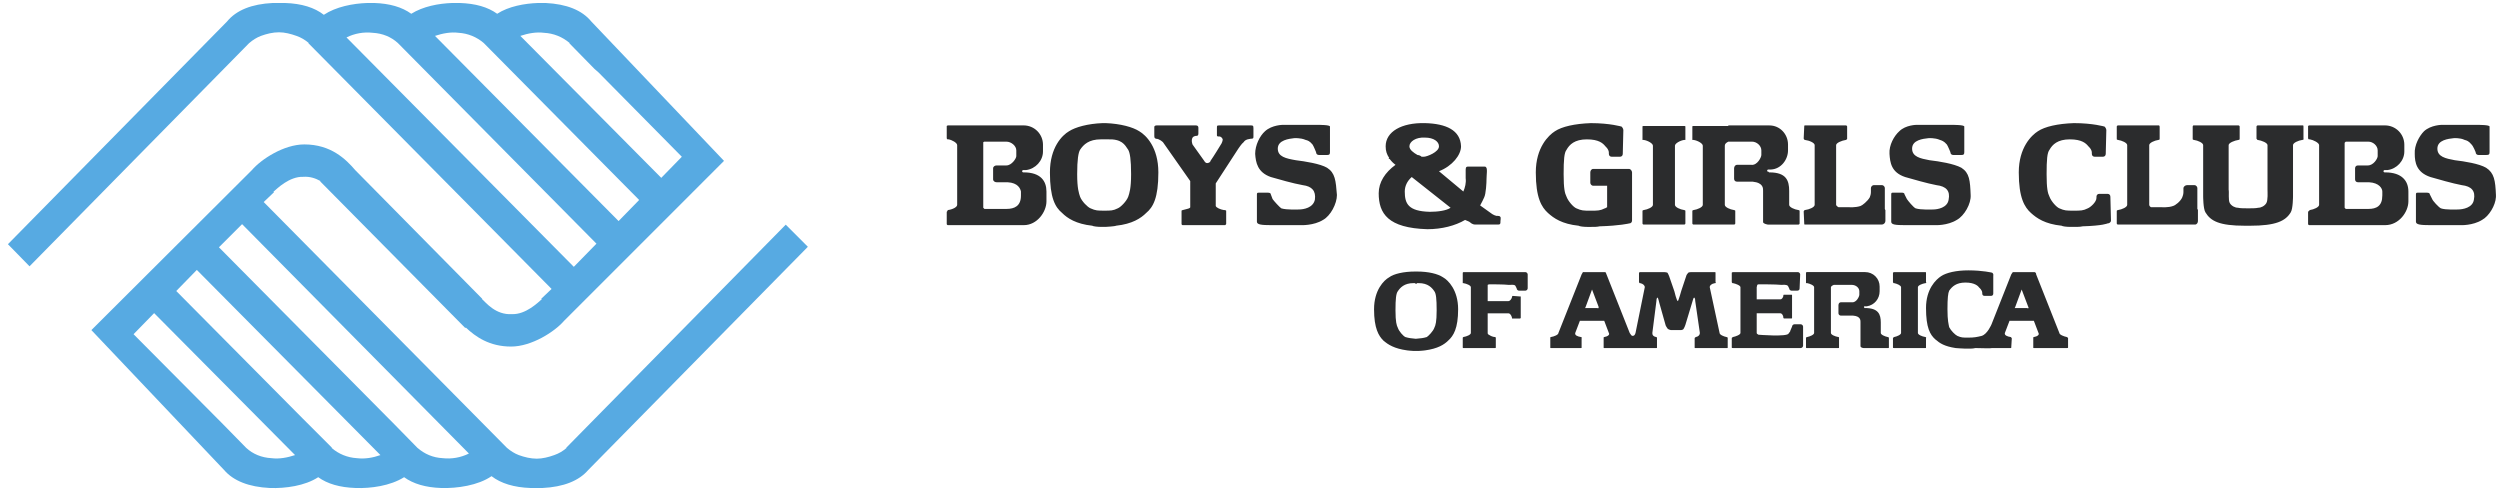 <svg width="271" height="53" viewBox="0 0 271 53" fill="none" xmlns="http://www.w3.org/2000/svg">
<path fill-rule="evenodd" clip-rule="evenodd" d="M85.174 24.353L61.367 48.549H61.423C61.031 48.894 60.576 49.16 60.083 49.331C59.47 49.553 58.802 49.72 58.188 49.72C57.519 49.72 56.85 49.553 56.237 49.331C55.791 49.163 55.345 48.884 54.954 48.549L28.584 21.9L29.698 20.84L29.643 20.784C30.033 20.449 31.372 19.112 32.876 19.168C33.601 19.113 34.215 19.335 34.716 19.613V19.669L50.439 35.559L50.495 35.504C51.554 36.507 53.059 37.567 55.402 37.567C57.632 37.567 60.14 35.949 61.143 34.779L78.483 17.439L64.098 2.33C63.094 1.103 61.423 0.434 59.136 0.323H58.34C56.855 0.371 55.117 0.694 53.894 1.493C52.89 0.768 51.553 0.378 49.824 0.323H49.032C47.559 0.371 45.853 0.694 44.582 1.493C43.579 0.768 42.241 0.378 40.569 0.323H39.846C38.252 0.37 36.407 0.736 35.104 1.605C34.1 0.824 32.707 0.378 30.867 0.323H29.573C27.287 0.434 25.614 1.103 24.611 2.33L0.859 26.471L3.201 28.868L27.008 4.671C27.398 4.336 27.845 4.057 28.29 3.89C28.903 3.667 29.573 3.5 30.242 3.5C30.855 3.5 31.524 3.667 32.137 3.89C32.63 4.061 33.084 4.326 33.475 4.671H33.419L59.791 31.321L58.675 32.381L58.731 32.436C58.34 32.771 57.003 34.108 55.498 34.052C53.714 34.164 52.655 32.77 52.265 32.436V32.381L38.508 18.443C37.504 17.272 35.888 15.655 32.988 15.655C30.758 15.655 28.305 17.271 27.301 18.443L9.906 35.782L24.291 50.947C25.295 52.118 26.967 52.788 29.253 52.899C30.927 52.955 33.045 52.675 34.494 51.728C35.498 52.453 36.836 52.842 38.564 52.899C40.181 52.955 42.3 52.675 43.805 51.728C44.809 52.453 46.146 52.842 47.819 52.899C49.548 52.955 51.832 52.621 53.283 51.616C54.286 52.397 55.736 52.842 57.519 52.899H58.803C61.089 52.788 62.761 52.118 63.765 50.947L87.572 26.751L85.174 24.353ZM58.969 3.557C59.997 3.606 60.979 3.999 61.757 4.672H61.702L64.433 7.46L64.879 7.85L73.911 16.993L71.681 19.279L56.405 3.891C57.241 3.613 58.134 3.445 58.969 3.557ZM49.715 3.557C50.724 3.617 51.684 4.009 52.447 4.672L69.284 21.677L67.054 23.963L47.151 3.891C47.986 3.613 48.877 3.445 49.715 3.557ZM37.56 4.058C38.44 3.62 39.427 3.445 40.403 3.556C41.463 3.612 42.411 4.002 43.135 4.671L64.656 26.415L62.202 28.924L37.56 4.058ZM29.42 49.665C28.361 49.609 27.413 49.219 26.688 48.55L23.956 45.762L23.566 45.373L14.478 36.228L16.708 33.942L31.984 49.331C31.149 49.609 30.256 49.776 29.42 49.665ZM38.675 49.665C37.666 49.605 36.706 49.213 35.943 48.55H35.998L33.21 45.762L32.82 45.373L19.105 31.545L21.335 29.259L41.239 49.331C40.459 49.609 39.567 49.776 38.675 49.665ZM47.986 49.665C46.927 49.609 46.034 49.219 45.254 48.55L42.522 45.762L42.132 45.373L23.733 26.806L26.242 24.297L50.83 49.163C49.95 49.602 48.963 49.776 47.986 49.665Z" fill="#57AAE2"/>
<path fill-rule="evenodd" clip-rule="evenodd" d="M110.985 18.686H110.922C110.86 18.686 110.797 18.623 110.797 18.561C110.797 18.498 110.86 18.434 110.922 18.434H111.236C112.242 18.309 113.059 17.43 113.059 16.423V15.669C113.054 15.121 112.834 14.596 112.446 14.207C112.059 13.819 111.534 13.599 110.985 13.594H102.751C102.689 13.594 102.626 13.657 102.626 13.657V14.977C102.626 14.977 102.626 15.04 102.689 15.104H102.814C103.192 15.165 103.757 15.481 103.757 15.731V22.204C103.757 22.457 103.255 22.706 102.751 22.77C102.751 22.77 102.689 22.833 102.689 22.895C102.626 22.895 102.626 23.022 102.626 23.022V24.278C102.626 24.341 102.689 24.405 102.751 24.405H110.985C112.431 24.405 113.436 22.958 113.436 21.828V20.759C113.436 19.628 112.808 18.686 110.985 18.686ZM110.671 21.2C110.671 22.331 109.979 22.647 109.099 22.647H106.71L106.647 22.584L106.585 22.521V15.419C106.647 15.356 106.71 15.356 106.71 15.356H109.099C109.601 15.356 110.167 15.796 110.167 16.3V16.927C110.167 17.179 109.664 17.933 109.099 17.933H108.031C107.842 17.933 107.653 18.058 107.653 18.247V19.441C107.653 19.629 107.841 19.756 108.031 19.756H109.225C110.356 19.817 110.608 20.447 110.671 20.761V21.2ZM258.556 18.686H258.492C258.431 18.686 258.367 18.623 258.367 18.561C258.367 18.498 258.43 18.434 258.492 18.434H258.808C259.812 18.309 260.629 17.43 260.629 16.423V15.669C260.625 15.121 260.405 14.596 260.017 14.207C259.629 13.819 259.104 13.599 258.556 13.594H250.322C250.261 13.594 250.196 13.657 250.196 13.657V14.977C250.196 14.977 250.196 15.04 250.26 15.104H250.385C250.762 15.165 251.391 15.481 251.391 15.731V22.204C251.391 22.457 250.825 22.706 250.385 22.77L250.26 22.895C250.196 22.895 250.196 23.022 250.196 23.022V24.278C250.196 24.341 250.26 24.405 250.322 24.405H258.556C260.063 24.405 261.07 22.958 261.07 21.828V20.759C261.07 19.628 260.378 18.686 258.556 18.686ZM258.242 21.2C258.242 22.331 257.613 22.647 256.732 22.647H254.282L254.219 22.584L254.158 22.521V15.544C254.158 15.544 254.158 15.419 254.219 15.419C254.219 15.356 254.346 15.356 254.346 15.356H256.733C257.237 15.356 257.74 15.796 257.74 16.3V16.927C257.74 17.179 257.299 17.933 256.672 17.933H255.603C255.415 17.933 255.29 18.058 255.29 18.247V19.441C255.29 19.629 255.415 19.756 255.603 19.756H256.797C257.929 19.817 258.244 20.447 258.244 20.761V21.2H258.242ZM135.56 13.595H132.229C131.914 13.595 131.914 13.595 131.914 13.91V14.664C131.914 14.852 132.165 14.789 132.165 14.789C132.165 14.789 132.355 14.789 132.48 14.978L132.543 15.105C132.543 15.105 132.543 15.293 132.418 15.543C132.229 15.859 131.538 16.99 131.223 17.43C131.223 17.556 131.035 17.681 130.846 17.681C130.72 17.681 130.595 17.556 130.532 17.43L129.275 15.67C129.275 15.67 129.087 15.23 129.275 14.916C129.338 14.789 129.589 14.728 129.652 14.728C129.779 14.728 129.905 14.728 129.905 14.476V13.847C129.905 13.722 129.842 13.595 129.652 13.595H125.44C125.315 13.595 125.126 13.595 125.126 13.783V14.6C125.126 14.915 125.126 14.978 125.314 15.041C125.692 15.041 126.068 15.418 126.068 15.418L129.022 19.628V22.458C129.022 22.583 128.707 22.646 128.456 22.708L128.205 22.771C128.143 22.771 128.08 22.834 128.08 22.834V24.279C128.08 24.342 128.143 24.406 128.205 24.406H132.793C132.855 24.406 132.855 24.343 132.918 24.279V22.834C132.855 22.834 132.855 22.771 132.793 22.771H132.667C132.29 22.708 131.85 22.519 131.787 22.331V19.881L134.238 16.109C134.238 16.109 134.615 15.543 134.804 15.418C134.929 15.23 135.055 15.166 135.244 15.105L135.559 15.042C135.873 15.042 135.873 14.979 135.873 14.789V13.91C135.873 13.595 135.811 13.595 135.56 13.595ZM238.193 22.647V20.383C238.193 20.258 238.066 20.07 237.878 20.07H237.062C236.873 20.07 236.684 20.258 236.684 20.383V20.824C236.684 21.012 236.621 21.264 236.557 21.389C236.369 21.83 235.803 22.27 235.551 22.331C235.049 22.52 234.295 22.459 234.295 22.459H233.164C233.037 22.395 232.976 22.27 232.976 22.206V15.732C232.976 15.482 233.541 15.231 233.98 15.167C233.98 15.167 234.043 15.167 234.107 15.106V13.723C234.107 13.66 234.044 13.596 234.044 13.596H229.582C229.521 13.596 229.457 13.659 229.457 13.723V15.106C229.489 15.141 229.534 15.162 229.582 15.167C230.022 15.23 230.588 15.482 230.588 15.732V22.206C230.588 22.459 230.022 22.708 229.582 22.772C229.582 22.772 229.521 22.772 229.457 22.835V24.218C229.457 24.279 229.52 24.343 229.582 24.343H237.941C238.129 24.343 238.256 24.155 238.256 23.965V22.771C238.256 22.771 238.256 22.708 238.193 22.647ZM204.316 22.647V20.383C204.316 20.258 204.191 20.07 204.003 20.07H203.122C202.934 20.07 202.808 20.258 202.808 20.383V20.824C202.808 21.012 202.745 21.264 202.683 21.389C202.431 21.83 201.866 22.27 201.677 22.331C201.111 22.52 200.42 22.459 200.42 22.459H199.288C199.163 22.395 199.036 22.27 199.036 22.206V15.732C199.036 15.482 199.665 15.231 200.105 15.167C200.105 15.167 200.168 15.167 200.168 15.106C200.229 15.106 200.229 15.043 200.229 15.043V13.723C200.229 13.66 200.168 13.596 200.104 13.596H195.642C195.579 13.596 195.579 13.659 195.579 13.723L195.518 15.043C195.579 15.043 195.518 15.106 195.579 15.106C195.579 15.167 195.642 15.167 195.642 15.167C196.144 15.23 196.709 15.482 196.709 15.732V22.206C196.709 22.459 196.144 22.708 195.642 22.772C195.642 22.772 195.579 22.772 195.579 22.835C195.518 22.835 195.579 22.896 195.518 22.896L195.579 24.218C195.579 24.279 195.579 24.343 195.642 24.343H204.001C204.099 24.336 204.191 24.294 204.26 24.225C204.33 24.155 204.372 24.063 204.378 23.965V22.771C204.379 22.771 204.316 22.708 204.316 22.647ZM243.723 22.583C243.409 22.583 242.781 22.583 242.591 22.52C242.278 22.52 241.9 22.331 241.712 22.018C241.524 21.705 241.649 20.824 241.585 20.571V15.732C241.585 15.482 242.214 15.231 242.654 15.167C242.654 15.167 242.716 15.167 242.78 15.106V13.723C242.78 13.66 242.717 13.596 242.654 13.596H237.752C237.752 13.596 237.688 13.659 237.688 13.723V15.106C237.722 15.141 237.767 15.163 237.816 15.167C238.256 15.23 238.822 15.482 238.822 15.732V21.264C238.822 21.264 238.822 22.647 239.072 23.024C239.638 23.966 240.582 24.469 243.346 24.469H243.912C246.678 24.469 247.747 23.967 248.312 23.024C248.563 22.647 248.563 21.264 248.563 21.264V15.732C248.563 15.482 249.13 15.231 249.569 15.167C249.569 15.167 249.696 15.167 249.696 15.106C249.757 15.043 249.696 15.043 249.696 15.043V13.723C249.696 13.66 249.696 13.596 249.633 13.596H244.73C244.667 13.596 244.605 13.659 244.605 13.723V15.043L244.666 15.106C244.666 15.167 244.729 15.167 244.729 15.167C245.169 15.23 245.798 15.482 245.798 15.732V20.571C245.798 20.824 245.859 21.705 245.671 22.018C245.483 22.331 245.105 22.52 244.792 22.52C244.604 22.583 243.975 22.583 243.723 22.583ZM228.765 21.325C228.765 21.137 228.64 21.012 228.451 21.012H227.57C227.382 21.012 227.257 21.137 227.257 21.325V21.452C227.257 21.893 226.628 22.459 226.315 22.584C225.813 22.836 225.561 22.836 224.807 22.836C223.99 22.836 223.801 22.836 223.235 22.584C222.922 22.459 222.354 21.83 222.166 21.326C221.978 20.949 221.852 20.447 221.852 18.876C221.852 17.305 221.915 16.55 222.166 16.237C222.481 15.671 223.047 15.106 224.366 15.106C225.686 15.106 226.126 15.544 226.378 15.86C226.378 15.86 226.755 16.173 226.755 16.55V16.677C226.755 16.866 226.88 16.991 227.069 16.991H227.95C228.138 16.991 228.263 16.866 228.263 16.677L228.326 14.101C228.326 14.101 228.326 13.912 228.138 13.723C228.138 13.723 226.88 13.346 224.807 13.346C223.047 13.407 221.664 13.723 220.91 14.225C220.217 14.665 218.835 15.985 218.835 18.687C218.835 21.453 219.464 22.459 220.156 23.086C220.785 23.654 221.664 24.281 223.487 24.469C223.548 24.532 223.989 24.596 224.429 24.596H224.807C225.184 24.596 225.498 24.596 225.749 24.533C227.95 24.47 228.451 24.22 228.451 24.22C228.64 24.22 228.829 24.093 228.829 23.904L228.765 21.325ZM176.914 21.325V18.687C176.914 18.499 176.726 18.31 176.6 18.31H172.703C172.515 18.31 172.389 18.498 172.389 18.687V19.818C172.389 19.945 172.514 20.134 172.703 20.134H174.212V22.459C174.087 22.521 174.024 22.585 173.961 22.585C173.458 22.837 173.206 22.837 172.452 22.837H172.39C171.635 22.837 171.447 22.837 170.881 22.585C170.567 22.459 170.002 21.831 169.813 21.327C169.624 20.95 169.498 20.448 169.498 18.877C169.498 17.306 169.561 16.551 169.813 16.238C170.127 15.672 170.693 15.107 172.012 15.107C173.332 15.107 173.773 15.545 174.023 15.861C174.023 15.861 174.4 16.174 174.4 16.551V16.678C174.4 16.867 174.526 16.992 174.715 16.992H175.595C175.783 16.992 175.909 16.867 175.909 16.678L175.971 14.101C175.971 14.101 175.971 13.913 175.783 13.724C175.783 13.724 174.526 13.347 172.452 13.347C170.693 13.408 169.309 13.724 168.555 14.226C167.863 14.666 166.481 15.986 166.481 18.688C166.481 21.454 167.11 22.459 167.8 23.087C168.429 23.655 169.309 24.282 171.131 24.47C171.194 24.533 171.634 24.597 172.074 24.597H172.451C172.828 24.597 173.143 24.597 173.394 24.534C175.594 24.471 176.599 24.221 176.599 24.221C176.787 24.221 176.913 24.093 176.913 23.905L176.914 21.325ZM123.492 14.224C122.801 13.783 121.482 13.407 119.847 13.345H119.532C117.898 13.406 116.579 13.783 115.887 14.224C115.133 14.664 113.812 15.984 113.812 18.686C113.812 21.452 114.378 22.458 115.133 23.085C115.699 23.653 116.641 24.28 118.401 24.468C118.464 24.531 118.967 24.595 119.344 24.595H119.847C119.91 24.595 120.915 24.532 120.978 24.468C122.737 24.28 123.681 23.652 124.246 23.085C125 22.459 125.566 21.452 125.566 18.686C125.566 15.984 124.246 14.664 123.492 14.224ZM122.298 21.325C122.109 21.829 121.481 22.459 121.166 22.583C120.664 22.835 120.411 22.835 119.721 22.835C118.966 22.835 118.777 22.835 118.212 22.583C117.897 22.458 117.269 21.829 117.08 21.325C116.955 20.948 116.766 20.446 116.766 18.875C116.766 17.304 116.891 16.549 117.08 16.236C117.458 15.67 118.024 15.105 119.343 15.105H120.034C121.606 15.042 121.92 15.67 122.297 16.236C122.485 16.549 122.611 17.303 122.611 18.875C122.611 20.447 122.424 20.948 122.298 21.325ZM156.426 30.061C155.86 29.683 154.854 29.434 153.597 29.434H153.534H153.409C152.152 29.434 151.083 29.684 150.581 30.061C150.015 30.376 148.947 31.444 148.947 33.519C148.947 35.592 149.449 36.409 149.953 36.912C150.455 37.352 151.147 37.793 152.53 37.981C152.593 37.981 152.969 38.042 153.222 38.042H153.786C154.038 38.042 154.415 37.981 154.478 37.981C155.861 37.793 156.552 37.352 156.992 36.912C157.558 36.41 158.061 35.592 158.061 33.519C158.06 31.444 156.99 30.376 156.426 30.061ZM155.483 35.529C155.356 35.907 154.854 36.41 154.666 36.535C154.226 36.663 154.1 36.663 153.471 36.724C152.905 36.663 152.779 36.663 152.339 36.535C152.088 36.41 151.648 35.907 151.523 35.529C151.397 35.279 151.271 34.903 151.271 33.644C151.271 32.389 151.335 31.821 151.523 31.571C151.774 31.193 152.214 30.69 153.22 30.69H153.408V30.753H153.596V30.69H153.785C154.79 30.69 155.23 31.193 155.482 31.571C155.67 31.821 155.733 32.388 155.733 33.644C155.734 34.903 155.609 35.279 155.483 35.529ZM182.696 22.835C182.633 22.772 182.57 22.772 182.57 22.772C182.131 22.709 181.565 22.459 181.565 22.206V15.796C181.565 15.543 182.131 15.23 182.57 15.167H182.696V13.722C182.696 13.659 182.633 13.659 182.57 13.659H178.171C178.109 13.659 178.046 13.659 178.046 13.722V15.167H178.171C178.611 15.23 179.177 15.544 179.177 15.796V22.206C179.177 22.459 178.611 22.708 178.171 22.772C178.171 22.772 178.109 22.772 178.046 22.835V24.218C178.046 24.279 178.109 24.343 178.171 24.343H182.57C182.633 24.343 182.696 24.28 182.696 24.218V22.835ZM208.779 36.599C208.779 36.536 208.718 36.535 208.718 36.535C208.339 36.474 207.901 36.283 207.901 36.095V31.131C207.901 30.943 208.339 30.754 208.718 30.691H208.779C208.842 30.629 208.779 30.565 208.779 30.565V29.559C208.779 29.559 208.779 29.496 208.718 29.496H205.322C205.259 29.496 205.197 29.559 205.197 29.559V30.565C205.197 30.565 205.197 30.628 205.258 30.691H205.322C205.637 30.754 206.075 30.943 206.075 31.131V36.095C206.075 36.283 205.637 36.473 205.322 36.535C205.322 36.535 205.258 36.536 205.258 36.599C205.197 36.599 205.197 36.662 205.197 36.662V37.666C205.197 37.729 205.258 37.729 205.322 37.729H208.718C208.779 37.729 208.779 37.729 208.779 37.666V36.663C208.779 36.663 208.842 36.599 208.779 36.599ZM195.078 22.835C195.015 22.772 194.953 22.772 194.953 22.772C194.512 22.709 193.947 22.459 193.947 22.206V20.698C193.947 19.567 193.631 18.687 191.81 18.687H191.747V18.624H191.684C191.623 18.624 191.559 18.563 191.559 18.499C191.559 18.435 191.622 18.374 191.684 18.374H191.999C193.067 18.311 193.821 17.304 193.821 16.3V15.671C193.821 14.54 192.942 13.596 191.81 13.596H187.348V13.659H183.576C183.513 13.659 183.451 13.659 183.451 13.722V15.167H183.576C184.016 15.23 184.583 15.544 184.583 15.796V22.206C184.583 22.459 184.017 22.708 183.576 22.772C183.576 22.772 183.513 22.772 183.451 22.835V24.218C183.451 24.279 183.513 24.343 183.576 24.343H187.976C188.039 24.343 188.103 24.28 188.103 24.218V22.835C188.04 22.772 187.976 22.772 187.976 22.772C187.537 22.709 186.97 22.459 186.97 22.206V15.796C186.97 15.607 187.096 15.482 187.349 15.355H189.924C190.428 15.355 190.93 15.796 190.93 16.299V16.801C190.93 17.053 190.49 17.932 189.863 17.868H188.291C188.103 17.868 187.976 18.056 187.976 18.246V19.379C187.976 19.567 188.103 19.692 188.291 19.692H189.987C191.181 19.817 191.118 20.446 191.118 20.698V24.092C191.181 24.28 191.622 24.344 191.622 24.344H194.953C195.014 24.344 195.078 24.281 195.078 24.219V22.835ZM204.757 36.599C204.694 36.536 204.632 36.535 204.632 36.535C204.316 36.474 203.878 36.283 203.878 36.095V34.964C203.878 34.085 203.625 33.392 202.18 33.392H202.119C202.119 33.392 202.055 33.331 202.055 33.267C202.055 33.203 202.119 33.204 202.119 33.204H202.369C203.186 33.078 203.752 32.388 203.752 31.571V31.067C203.753 30.86 203.714 30.655 203.636 30.463C203.558 30.272 203.442 30.098 203.295 29.951C203.149 29.805 202.975 29.689 202.784 29.611C202.592 29.533 202.387 29.493 202.18 29.495H195.832L195.769 29.558V30.69H195.896C196.21 30.753 196.65 30.942 196.65 31.13V36.094C196.65 36.282 196.21 36.472 195.896 36.535C195.896 36.535 195.833 36.535 195.769 36.598V37.665C195.769 37.728 195.832 37.728 195.832 37.728H199.288C199.351 37.728 199.351 37.728 199.351 37.665V36.6C199.351 36.536 199.288 36.536 199.288 36.536C198.911 36.475 198.471 36.284 198.471 36.096V31.132C198.471 31.069 198.598 30.944 198.787 30.88H200.735C201.174 30.88 201.552 31.195 201.552 31.573V31.95C201.552 32.138 201.237 32.829 200.735 32.767H199.541C199.413 32.767 199.288 32.892 199.288 33.08V33.961C199.288 34.087 199.413 34.212 199.541 34.212H200.86C201.741 34.275 201.677 34.777 201.677 34.966V37.544C201.74 37.732 202.055 37.732 202.055 37.732H204.694C204.694 37.732 204.757 37.732 204.757 37.669V36.599ZM137.758 19.19C138.638 19.44 140.147 19.881 141.215 20.069C142.222 20.194 142.661 20.698 142.535 21.641C142.347 22.52 141.341 22.708 140.775 22.708C140.775 22.708 139.455 22.771 138.89 22.583C138.701 22.458 138.073 21.766 137.947 21.577L137.758 21.075C137.758 20.948 137.633 20.887 137.444 20.887H136.501C136.313 20.887 136.249 20.887 136.249 21.075V24.029C136.249 24.343 136.689 24.407 137.883 24.407H141.026C141.026 24.407 142.409 24.468 143.414 23.841C144.231 23.401 144.923 22.081 144.923 21.137C144.797 19.567 144.735 18.75 143.855 18.184C143.1 17.744 141.466 17.492 140.461 17.367C139.392 17.179 138.512 16.99 138.512 16.11C138.512 15.168 139.769 15.043 140.272 14.979C140.272 14.979 140.963 14.917 141.529 15.167C141.78 15.23 141.968 15.294 142.283 15.67C142.409 15.859 142.66 16.487 142.66 16.487C142.66 16.676 142.786 16.801 142.975 16.801H143.855C144.106 16.801 144.169 16.738 144.169 16.487V13.721C144.169 13.533 143.1 13.533 142.597 13.533H139.077C139.077 13.533 137.882 13.533 137.129 14.224C136.563 14.727 136.06 15.732 136.06 16.676C136.125 17.619 136.313 18.686 137.758 19.19ZM206.517 19.19C207.396 19.44 208.906 19.881 209.91 20.069C210.979 20.194 211.42 20.698 211.232 21.641C211.104 22.52 210.037 22.708 209.534 22.708C209.534 22.708 208.214 22.771 207.648 22.583C207.396 22.458 206.831 21.766 206.706 21.577L206.454 21.075C206.454 20.948 206.329 20.887 206.203 20.887H205.197C205.07 20.887 205.009 20.887 205.009 21.075V24.029C205.009 24.343 205.387 24.407 206.581 24.407H209.786C209.786 24.407 211.105 24.468 212.112 23.841C212.929 23.401 213.683 22.081 213.619 21.137C213.558 19.567 213.494 18.75 212.615 18.184C211.798 17.744 210.226 17.492 209.157 17.367C208.153 17.179 207.272 16.99 207.272 16.11C207.272 15.168 208.466 15.043 209.032 14.979C209.032 14.979 209.723 14.917 210.289 15.167C210.478 15.23 210.728 15.294 211.043 15.67C211.168 15.859 211.421 16.487 211.421 16.487C211.421 16.676 211.546 16.801 211.734 16.801H212.615C212.866 16.801 212.929 16.738 212.929 16.487V13.721C212.929 13.533 211.859 13.533 211.294 13.533H207.773C207.773 13.533 206.581 13.533 205.888 14.224C205.322 14.727 204.757 15.732 204.821 16.676C204.882 17.619 205.008 18.686 206.517 19.19ZM263.458 19.19C264.338 19.44 265.845 19.881 266.852 20.069C267.921 20.194 268.359 20.698 268.171 21.641C268.046 22.52 266.979 22.708 266.413 22.708C266.413 22.708 265.091 22.771 264.59 22.583C264.338 22.458 263.709 21.766 263.648 21.577L263.395 21.075C263.395 20.948 263.27 20.887 263.082 20.887H262.138C261.95 20.887 261.887 20.887 261.887 21.075V24.029C261.887 24.343 262.326 24.407 263.521 24.407H266.726C266.726 24.407 268.046 24.468 269.052 23.841C269.808 23.432 270.509 22.273 270.56 21.357V21.137C270.497 19.567 270.372 18.75 269.493 18.184C268.737 17.744 267.167 17.492 266.098 17.367C265.091 17.179 264.212 16.99 264.212 16.11C264.212 15.168 265.407 15.043 265.972 14.979C265.972 14.979 266.663 14.917 267.167 15.167C267.417 15.23 267.605 15.294 267.921 15.67C268.109 15.859 268.359 16.487 268.359 16.487C268.359 16.676 268.486 16.801 268.675 16.801H269.492C269.805 16.801 269.869 16.738 269.869 16.487V13.721C269.869 13.533 268.8 13.533 268.234 13.533H264.714C264.714 13.533 263.52 13.533 262.766 14.224C262.264 14.727 261.698 15.732 261.759 16.676C261.76 17.619 261.949 18.686 263.458 19.19ZM162.647 23.526C162.585 23.401 162.459 23.401 162.208 23.401C162.052 23.361 161.904 23.297 161.768 23.212L160.448 22.27C160.637 21.955 160.763 21.642 160.888 21.389C161.076 21.012 161.14 19.817 161.14 19.379C161.14 18.938 161.265 18.246 161.077 18.121C161.077 18.058 160.889 18.058 160.889 18.058H159.13C159.13 18.058 159.005 18.058 158.942 18.121C158.879 18.184 158.879 18.435 158.879 18.435V19.316C158.942 19.817 158.816 20.322 158.627 20.761L155.987 18.562C157.433 17.996 158.376 16.802 158.376 15.86C158.313 14.1 156.742 13.408 154.479 13.346C151.902 13.283 150.205 14.288 150.205 15.86C150.205 16.361 150.33 16.739 150.583 17.115L150.519 17.178L150.646 17.241C150.834 17.492 151.023 17.68 151.274 17.868C150.143 18.685 149.451 19.755 149.451 20.948C149.451 23.148 150.457 24.719 154.731 24.845C156.302 24.845 157.747 24.467 158.815 23.84L159.255 24.029C159.443 24.154 159.569 24.342 159.947 24.342H162.398C162.586 24.342 162.649 24.279 162.649 24.09V23.965C162.647 23.965 162.71 23.589 162.647 23.526ZM154.477 14.916C155.42 14.916 155.986 15.355 155.986 15.859C155.986 16.487 154.667 16.99 154.352 16.99H154.1C153.981 16.876 153.825 16.809 153.66 16.802C153.221 16.549 152.78 16.236 152.78 15.86C152.78 15.355 153.471 14.852 154.477 14.916ZM154.979 22.96C152.654 22.897 152.277 22.081 152.277 20.76C152.277 20.194 152.528 19.628 153.032 19.19L157.243 22.519C156.802 22.835 155.859 22.96 154.979 22.96ZM195.455 35.404C195.455 35.279 195.329 35.152 195.202 35.152H194.512C194.384 35.152 194.259 35.279 194.259 35.404L194.071 35.845C194.071 35.97 193.946 36.033 193.883 36.158C193.695 36.536 190.615 36.283 190.615 36.283C190.488 36.222 190.427 36.158 190.427 36.095V33.96H193.004C193.129 33.96 193.317 34.149 193.317 34.462L193.38 34.525H194.195C194.258 34.525 194.258 34.462 194.258 34.462V32.012C194.258 31.949 194.258 31.949 194.195 31.949H193.38C193.317 31.949 193.317 32.012 193.317 32.012C193.317 32.262 193.129 32.451 193.004 32.451H190.427V31.131L190.488 30.879C190.551 30.818 190.678 30.818 190.678 30.818C190.678 30.818 192.624 30.818 193.065 30.879C193.253 30.879 193.694 30.818 193.819 31.006L193.946 31.256C193.946 31.383 194.071 31.509 194.196 31.509H194.825C195.013 31.509 195.077 31.383 195.077 31.256L195.14 29.748C195.14 29.623 195.013 29.496 194.888 29.496H187.849C187.785 29.496 187.723 29.559 187.723 29.559V30.565C187.723 30.565 187.723 30.628 187.785 30.691H187.848C188.163 30.754 188.665 30.943 188.665 31.131V36.095C188.665 36.283 188.163 36.473 187.848 36.535C187.848 36.535 187.785 36.536 187.785 36.599C187.723 36.599 187.723 36.662 187.723 36.662V37.666C187.723 37.729 187.785 37.729 187.849 37.729H195.201C195.267 37.725 195.329 37.697 195.375 37.651C195.422 37.604 195.45 37.542 195.454 37.477L195.455 35.404ZM165.349 29.496H158.625L158.562 29.559V30.691H158.625C159.003 30.754 159.441 30.943 159.441 31.131V36.095C159.441 36.283 159.002 36.473 158.625 36.535L158.562 36.599V37.666C158.562 37.729 158.625 37.729 158.625 37.729H162.082C162.082 37.729 162.146 37.729 162.146 37.666V36.6L162.082 36.536C161.831 36.536 161.58 36.411 161.391 36.284C161.329 36.284 161.329 36.284 161.329 36.223L161.265 36.16V33.962H163.528C163.654 33.962 163.843 34.151 163.906 34.464V34.527H164.786L164.849 34.464V32.138H164.786L163.969 32.075L163.906 32.138V32.201C163.844 32.452 163.654 32.64 163.528 32.64H161.265V30.88C161.329 30.819 161.517 30.819 161.517 30.819C161.517 30.819 163.089 30.819 163.527 30.88C163.779 30.88 164.219 30.819 164.282 31.007L164.407 31.257C164.407 31.384 164.533 31.509 164.659 31.509H165.35C165.416 31.505 165.477 31.477 165.523 31.43C165.57 31.384 165.597 31.323 165.602 31.257V29.749C165.602 29.622 165.476 29.496 165.349 29.496ZM171.698 29.496C171.698 29.496 171.572 29.496 171.572 29.559C171.523 29.617 171.481 29.68 171.447 29.747L171.698 29.496Z" fill="#2B2C2D"/>
<path fill-rule="evenodd" clip-rule="evenodd" d="M187.284 36.663V36.6C187.221 36.537 187.159 36.537 187.159 36.537C186.844 36.475 186.404 36.284 186.404 36.096L185.336 31.132C185.336 30.944 185.524 30.755 185.901 30.692H185.963C186.026 30.631 185.963 30.567 185.963 30.567V29.56C185.963 29.56 185.963 29.497 185.901 29.497H183.387C183.387 29.497 183.073 29.497 183.01 29.56C182.947 29.623 182.822 29.813 182.822 29.813L182.256 31.509C182.256 31.509 181.941 32.64 181.878 32.64C181.753 32.64 181.501 31.573 181.501 31.573L180.935 29.938C180.935 29.938 180.809 29.624 180.747 29.56C180.621 29.496 180.307 29.496 180.307 29.496H177.793C177.73 29.496 177.667 29.559 177.667 29.559V30.566C177.667 30.566 177.667 30.629 177.73 30.691H177.793C178.107 30.754 178.295 30.943 178.295 31.131L177.29 36.095C177.227 36.283 177.165 36.41 176.976 36.41C176.85 36.41 176.787 36.283 176.661 36.095L174.147 29.748C174.147 29.748 174.084 29.622 174.084 29.559C174.021 29.496 173.959 29.496 173.959 29.496H171.697C171.697 29.496 171.571 29.496 171.571 29.559C171.522 29.617 171.48 29.68 171.446 29.748L168.932 36.095C168.932 36.283 168.492 36.474 168.115 36.536C168.115 36.536 168.052 36.536 168.052 36.599V37.666C168.052 37.729 168.052 37.729 168.115 37.729H171.383C171.446 37.729 171.446 37.729 171.446 37.666V36.663C171.446 36.663 171.509 36.6 171.446 36.6C171.446 36.537 171.383 36.537 171.383 36.537C171.005 36.475 170.692 36.348 170.755 36.096L171.258 34.777H173.898L174.4 36.096C174.526 36.284 174.275 36.475 173.898 36.537C173.898 36.537 173.835 36.537 173.835 36.6V37.667C173.835 37.73 173.835 37.73 173.898 37.73H179.554C179.617 37.73 179.617 37.73 179.617 37.667V36.6L179.554 36.537C179.176 36.475 179.114 36.284 179.114 36.096L179.554 32.64C179.554 32.64 179.554 32.263 179.68 32.263C179.742 32.263 179.868 32.828 179.868 32.828L180.56 35.28C180.56 35.28 180.685 35.531 180.748 35.594C180.81 35.719 181.125 35.782 181.125 35.782H182.194C182.194 35.782 182.32 35.782 182.445 35.719C182.57 35.594 182.696 35.217 182.696 35.217L183.512 32.515C183.512 32.515 183.575 32.263 183.639 32.263C183.764 32.263 183.764 32.64 183.764 32.64L184.266 36.096C184.266 36.284 184.141 36.475 183.827 36.537C183.827 36.537 183.764 36.537 183.764 36.6C183.701 36.6 183.701 36.663 183.701 36.663V37.667C183.701 37.73 183.701 37.73 183.764 37.73H187.22C187.283 37.73 187.283 37.73 187.283 37.667L187.284 36.663ZM173.268 33.393C173.268 33.456 173.142 33.393 173.142 33.393H171.947H171.822L171.884 33.268L172.576 31.383L173.268 33.204C173.268 33.204 173.331 33.331 173.268 33.393ZM224.113 36.599C224.113 36.536 224.052 36.536 224.052 36.536C223.737 36.475 223.235 36.283 223.235 36.095L220.721 29.748C220.721 29.748 220.721 29.622 220.658 29.559C220.595 29.496 220.533 29.496 220.533 29.496H218.269C218.269 29.496 218.144 29.496 218.144 29.559C218.094 29.616 218.052 29.68 218.019 29.748L215.882 35.152C215.882 35.152 215.442 36.221 214.813 36.41C214.311 36.535 213.996 36.598 213.368 36.598C212.739 36.598 212.614 36.598 212.174 36.41C211.921 36.282 211.481 35.844 211.293 35.467C211.232 35.152 211.105 34.775 211.105 33.519C211.105 32.325 211.168 31.759 211.293 31.508C211.608 31.067 212.049 30.629 213.053 30.629C214.059 30.629 214.436 31.006 214.563 31.194C214.563 31.194 214.876 31.445 214.876 31.76V31.821C214.876 32.011 215.001 32.073 215.128 32.073H215.819C215.944 32.073 216.071 32.012 216.071 31.821V29.873C216.071 29.873 216.133 29.684 215.944 29.559C215.944 29.559 214.94 29.307 213.369 29.307C212.05 29.307 210.98 29.559 210.415 29.936C209.849 30.312 208.78 31.319 208.78 33.392C208.78 35.529 209.22 36.282 209.786 36.787C210.289 37.227 210.792 37.541 211.986 37.729C212.05 37.729 212.74 37.792 213.054 37.792H213.369C213.619 37.792 213.871 37.792 214.123 37.729C215.129 37.729 215.631 37.792 215.944 37.729H217.956C218.019 37.729 218.019 37.729 218.019 37.666L218.08 36.662C218.019 36.662 218.08 36.599 218.019 36.599C218.019 36.536 217.956 36.536 217.956 36.536C217.578 36.475 217.265 36.347 217.327 36.095L217.831 34.776H220.47L220.973 36.095C221.098 36.283 220.846 36.474 220.47 36.536C220.47 36.536 220.407 36.536 220.407 36.599V37.666C220.407 37.729 220.407 37.729 220.47 37.729H224.053C224.114 37.729 224.178 37.729 224.178 37.666V36.663C224.176 36.663 224.176 36.599 224.113 36.599ZM219.902 33.393C219.839 33.456 219.714 33.393 219.714 33.393H218.519H218.394L218.455 33.268L219.148 31.383L219.839 33.204C219.839 33.204 219.902 33.331 219.902 33.393Z" fill="#2B2C2D"/>
</svg>
